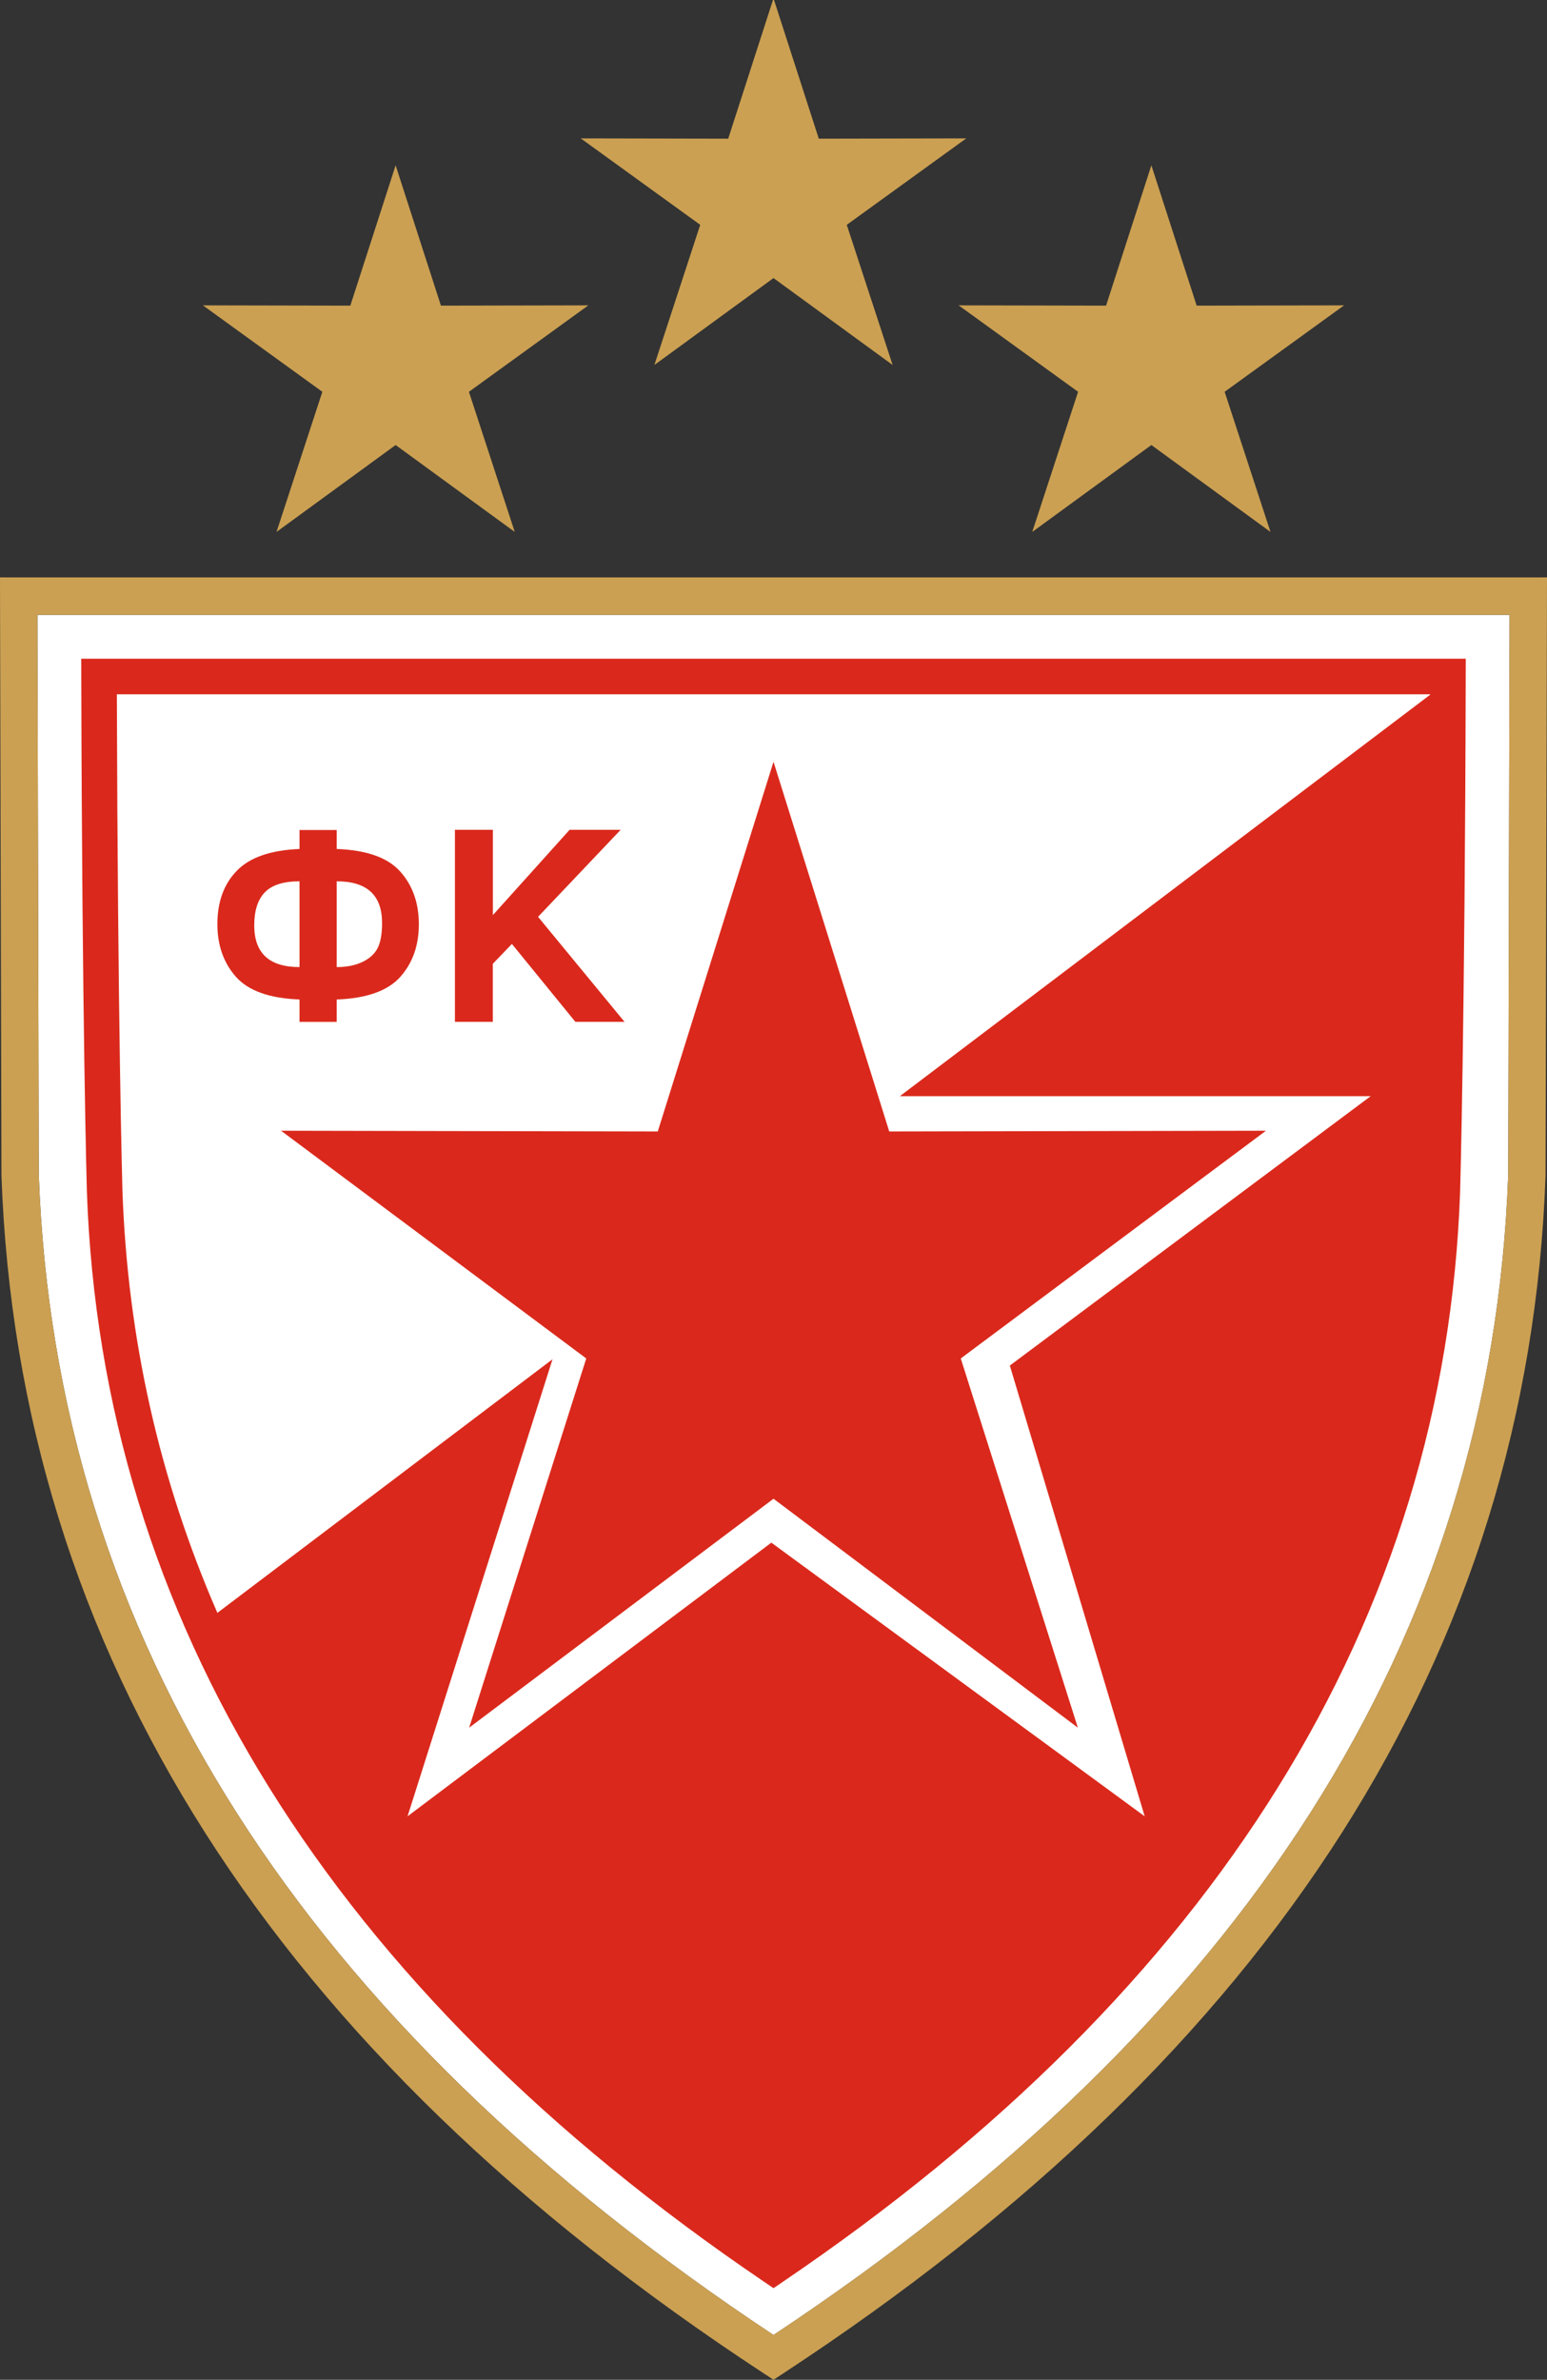 <svg xmlns="http://www.w3.org/2000/svg" enable-background="new 0 0 416.095 600" height="153.826" width="100" style=""><rect width="100%" height="100%" fill="#333333" stroke="none"/><rect id="backgroundrect" width="100%" height="100%" x="0" y="0" fill="none" stroke="none"/><g class="currentLayer" style=""><title>Layer 1</title><path d="m97.581 39.745h-95.162l.088 36.163c.534 14.967 4.8 28.728 12.798 41.28 7.906 12.408 19.472 23.655 34.695 33.742 15.224-10.087 26.789-21.335 34.696-33.742 7.998-12.552 12.264-26.312 12.798-41.28z" fill="#fff" id="svg_3" class=""/><path d="m5.253 43.727-.003-1.149h1.152l87.195-.001h1.151l-.002 1.149c-.053 22.584-.36 33.222-.361 33.258-.479 13.889-4.459 26.772-11.771 38.537-7.347 11.821-18.061 22.508-31.97 31.944l-.644.437-.645-.437c-13.909-9.435-24.623-20.123-31.971-31.944-7.312-11.765-11.292-24.648-11.771-38.537-0-.036-.308-10.674-.361-33.258z" fill="#fff" id="svg_4" class=""/><path d="m49.337 153.391c-15.832-10.383-27.855-22.019-36.067-34.908-8.235-12.924-12.627-27.088-13.176-42.491v-.043l-.092-37.416-.002-1.212 1.209.001h97.582l1.209-.001-.003 1.212-.091 37.416v.043c-.549 15.403-4.942 29.567-13.176 42.491-8.213 12.889-20.236 24.525-36.067 34.908l-.663.434zm-34.033-36.204c7.906 12.408 19.472 23.655 34.695 33.742 15.224-10.087 26.789-21.335 34.696-33.742 7.998-12.552 12.264-26.312 12.798-41.28h0l.087-36.163h-95.162l.088 36.163c.534 14.967 4.8 28.728 12.798 41.28z" fill="#cba052" id="svg_5" class="" fill-opacity="1"/><path d="m62.459,8.945 l-7.722,5.588 l2.963,9.059 l-7.7,-5.618 l-7.7,5.618 l2.963,-9.059 l-7.722,-5.588 l9.531,0.019 l2.928,-9.071 l2.928,9.071 z" fill="#cba052" id="svg_6" class="" fill-opacity="1"/><path d="m22.646,19.756 l2.928,-9.071 l2.928,9.071 l9.531,-0.019 l-7.721,5.588 l2.962,9.059 l-7.7,-5.618 l-7.7,5.618 l2.963,-9.059 l-7.722,-5.588 z" fill="#cba052" id="svg_7" class="" fill-opacity="1"/><path d="m71.498,19.756 l2.928,-9.071 l2.928,9.071 l9.531,-0.019 l-7.722,5.588 l2.963,9.059 l-7.7,-5.618 l-7.7,5.618 l2.963,-9.059 l-7.722,-5.588 z" fill="#cba052" id="svg_8" class="" fill-opacity="1"/><path d="m21.766 64.605v1.447h-2.405v-1.447c-1.944-.071-3.311-.565-4.111-1.466-.799-.906-1.198-2.039-1.198-3.404 0-1.435.415-2.584 1.252-3.446.834-.867 2.19-1.337 4.057-1.412v-1.227h2.405v1.227c1.932.07 3.299.556 4.103 1.455.802.898 1.206 2.035 1.206 3.411 0 1.368-.399 2.502-1.202 3.404-.803.898-2.171 1.388-4.107 1.459zm0-2.094c.641 0 1.194-.11 1.656-.329s.791-.518.983-.886c.192-.372.292-.918.292-1.635 0-1.796-.975-2.694-2.931-2.694zm-2.405 0v-5.544c-1.033 0-1.783.235-2.239.71-.457.471-.688 1.184-.688 2.137-0 1.8.976 2.697 2.927 2.697zm10.046 3.541v-12.414h2.454v5.512l4.959-5.512h3.3l-5.339 5.625 5.589 6.788h-3.177l-4.103-5.035-1.233 1.283v3.752h-2.455.004z" fill="#da291c" stroke-width=".24" id="svg_9" class="" fill-opacity="1"/><path d="m62.105,87.809 l7.57,23.867 l-19.674,-14.799 l-19.675,14.799 l7.57,-23.867 l-19.73,-14.721 l24.353,0.048 l7.482,-23.897 l7.481,23.897 l24.353,-0.048 z" fill="#da291c" id="svg_10" class="" fill-opacity="1"/><path d="m50.644 147.466c13.909-9.435 24.623-20.123 31.97-31.944 7.312-11.765 11.292-24.649 11.771-38.537 0-.036.308-10.674.361-33.258l.003-1.149h-1.151l-87.195.001h-1.152l.003 1.149c.053 22.584.361 33.222.361 33.258.479 13.889 4.459 26.772 11.771 38.537 7.348 11.821 18.062 22.508 31.97 31.944l.645.437.644-.437zm23.349-30.063-24.132-17.688-23.516 17.688 9.37-29.542-21.663 16.393c-3.741-8.593-5.808-17.719-6.139-27.336-.01-.345-.299-10.646-.359-32.041l84.891-0v.031l-34.278 25.949h30.434l-23.324 17.411z" fill="#da291c" stroke-width=".24" id="svg_11" class="" fill-opacity="1"/></g></svg>